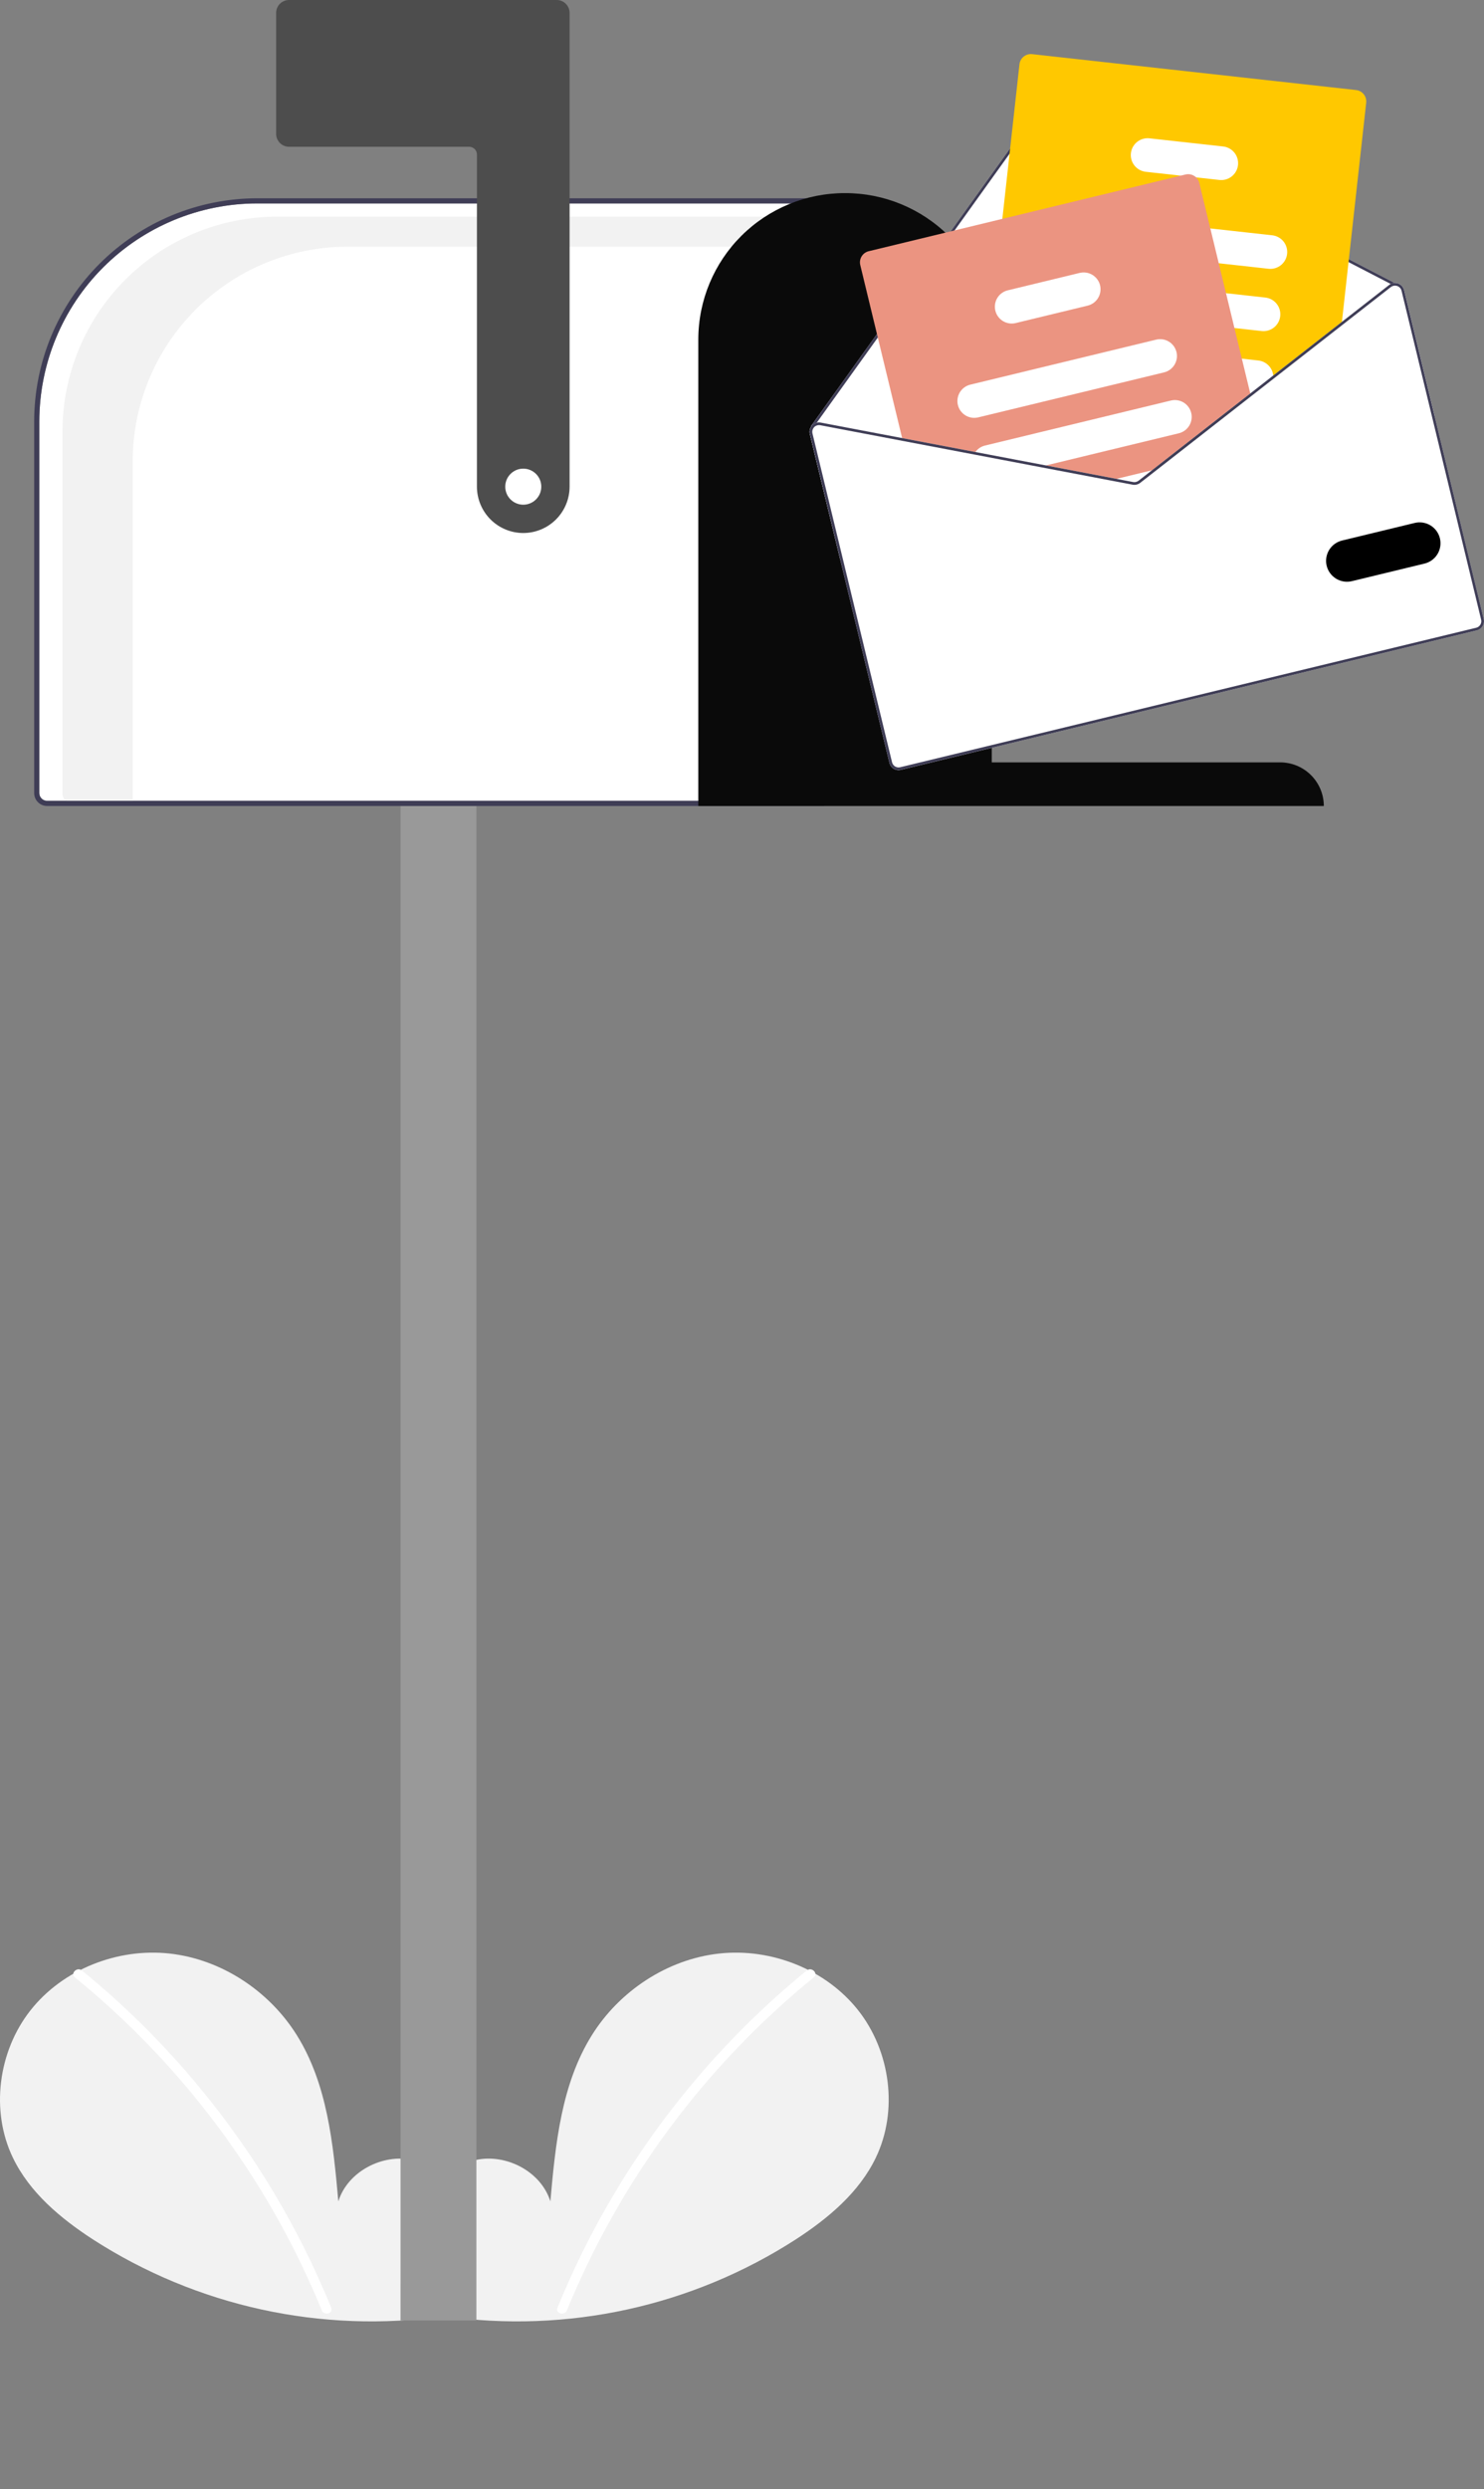 <svg width="352" height="590" viewBox="0 0 352 590" fill="none" xmlns="http://www.w3.org/2000/svg">
<rect x="0" y="0" width="352" height="590" fill="#808080" stroke="none"/>
<path d="M103.446 547.261C109.097 542.489 112.529 534.949 111.629 527.609C110.729 520.269 105.154 513.522 97.922 511.963C90.69 510.404 82.447 514.719 80.25 521.78C79.041 508.166 77.648 493.982 70.407 482.388C63.851 471.89 52.495 464.379 40.187 463.035C27.879 461.691 14.921 466.767 7.245 476.477C-0.43 486.187 -2.31 500.304 3.066 511.452C7.026 519.664 14.323 525.776 21.967 530.748C46.669 546.68 76.297 553.159 105.397 548.992" fill="#F2F2F2"/>
<path d="M19.417 467.048C29.572 475.316 38.889 484.564 47.231 494.656C60.288 510.397 70.853 528.046 78.559 546.987C79.123 548.369 76.879 548.97 76.321 547.604C71.42 535.628 65.357 524.161 58.219 513.368C47.087 496.507 33.449 481.441 17.776 468.689C16.617 467.746 18.268 466.113 19.417 467.048V467.048Z" fill="white"/>
<path d="M107.349 547.261C101.698 542.489 98.266 534.949 99.166 527.609C100.066 520.269 105.641 513.522 112.873 511.963C120.105 510.404 128.348 514.719 130.545 521.78C131.754 508.166 133.147 493.982 140.388 482.388C146.944 471.89 158.301 464.379 170.608 463.035C182.916 461.691 195.874 466.767 203.55 476.477C211.225 486.187 213.105 500.304 207.729 511.452C203.769 519.664 196.472 525.776 188.828 530.748C164.126 546.68 134.498 553.159 105.398 548.992" fill="#F2F2F2"/>
<path d="M191.377 467.048C181.222 475.316 171.905 484.564 163.563 494.656C150.506 510.397 139.941 528.046 132.235 546.987C131.671 548.369 133.915 548.97 134.473 547.604C147.082 516.82 167.211 489.688 193.018 468.689C194.177 467.746 192.526 466.113 191.377 467.048V467.048Z" fill="white"/>
<path d="M124.117 135.493C134.571 135.493 143.046 127.022 143.046 116.573C143.046 106.124 134.571 97.653 124.117 97.653C113.664 97.653 105.189 106.124 105.189 116.573C105.189 127.022 113.664 135.493 124.117 135.493Z" fill="#F2F2F2"/>
<path d="M61.021 48.216H194.332V189.813H11.158C10.672 189.812 10.207 189.619 9.863 189.276C9.52 188.933 9.327 188.467 9.326 187.982V99.89C9.342 86.19 14.793 73.056 24.484 63.368C34.176 53.681 47.316 48.232 61.021 48.216Z" fill="white"/>
<path d="M65.758 51.352H196.167V58.484H82.406C75.717 58.484 69.094 59.801 62.914 62.359C56.735 64.918 51.12 68.668 46.39 73.396C41.661 78.123 37.909 83.736 35.349 89.913C32.789 96.09 31.472 102.711 31.472 109.397V190.423H17.203C16.572 190.423 15.967 190.173 15.521 189.727C15.075 189.281 14.824 188.676 14.824 188.046V102.265C14.824 95.579 16.142 88.958 18.701 82.781C21.261 76.604 25.013 70.992 29.742 66.264C34.472 61.536 40.087 57.786 46.267 55.227C52.446 52.669 59.069 51.352 65.758 51.352Z" fill="#F2F2F2"/>
<path d="M95.001 191V541.124L95 550H111.443H113.001V541.124V191H95.001Z" fill="#999999"/>
<path d="M8.105 187.982V99.89C8.121 85.867 13.701 72.422 23.622 62.505C33.542 52.589 46.992 47.011 61.022 46.995H195.554V191.034H11.158C10.349 191.033 9.573 190.711 9.001 190.139C8.428 189.567 8.106 188.791 8.105 187.982ZM194.333 48.216H61.022C47.316 48.232 34.176 53.681 24.485 63.368C14.793 73.056 9.342 86.19 9.327 99.89V187.982C9.327 188.467 9.52 188.933 9.864 189.276C10.207 189.619 10.673 189.812 11.158 189.813H194.333V48.216Z" fill="#3F3D56"/>
<path d="M124.116 126.338C121.202 126.335 118.408 125.177 116.348 123.117C114.288 121.058 113.129 118.265 113.125 115.352V36.62C113.125 36.134 112.932 35.669 112.588 35.326C112.245 34.983 111.779 34.789 111.294 34.789H68.553C67.743 34.788 66.968 34.466 66.395 33.894C65.823 33.322 65.501 32.546 65.5 31.737V3.052C65.501 2.243 65.823 1.467 66.395 0.895C66.968 0.323 67.743 0.001 68.553 0H132.053C132.863 0.001 133.639 0.323 134.211 0.895C134.783 1.467 135.105 2.243 135.106 3.052V115.352C135.103 118.265 133.944 121.058 131.884 123.117C129.823 125.177 127.03 126.335 124.116 126.338Z" fill="#4D4D4D"/>
<path d="M200.44 45.775C209.651 45.755 218.492 49.395 225.019 55.891C231.546 62.388 235.224 71.211 235.243 80.418V180.701H303.628C306.375 180.695 309.012 181.781 310.959 183.718C312.905 185.656 314.002 188.287 314.008 191.033H165.637V80.418C165.656 71.211 169.334 62.388 175.86 55.891C182.387 49.395 191.229 45.755 200.44 45.775Z" fill="#0A0A0A"/>
<path d="M192.088 102.882L199.295 132.639L340.267 98.527L333.06 68.769C332.973 68.406 332.795 68.07 332.544 67.793C332.292 67.516 331.975 67.307 331.621 67.186C331.359 67.094 331.083 67.052 330.806 67.063L249.318 24.888C248.841 24.644 248.292 24.579 247.77 24.705C247.249 24.83 246.79 25.137 246.475 25.571L207.203 80.314L192.397 100.957C192.37 100.993 192.352 101.035 192.342 101.079C192.333 101.123 192.333 101.169 192.343 101.212C192.042 101.714 191.95 102.314 192.088 102.882Z" fill="white"/>
<path d="M192.343 101.212C192.35 101.251 192.365 101.288 192.386 101.321C192.408 101.354 192.435 101.383 192.467 101.405C192.506 101.431 192.549 101.45 192.594 101.459C192.64 101.468 192.687 101.467 192.732 101.457C192.806 101.438 192.87 101.393 192.915 101.331L192.965 101.261L193.736 100.183L207.736 80.674L246.997 25.944C247.221 25.634 247.549 25.414 247.921 25.325C248.293 25.236 248.685 25.283 249.025 25.458L329.882 67.306L330.608 67.683C330.637 67.695 330.667 67.706 330.698 67.714C330.752 67.704 330.808 67.699 330.863 67.698C330.939 67.673 331.003 67.62 331.04 67.549C331.06 67.512 331.072 67.471 331.076 67.429C331.08 67.387 331.076 67.345 331.063 67.305C331.051 67.265 331.031 67.228 331.004 67.195C330.977 67.163 330.944 67.136 330.907 67.116L330.807 67.063L249.319 24.888C248.841 24.644 248.292 24.579 247.771 24.705C247.25 24.83 246.79 25.137 246.476 25.571L207.203 80.314L192.398 100.957C192.371 100.993 192.352 101.035 192.343 101.079C192.333 101.123 192.334 101.169 192.343 101.212Z" fill="#3F3D56"/>
<path d="M234.682 104.247L237.82 104.595L261.109 107.174L276.548 108.882L277.46 108.984L296.725 93.942L297.463 93.366L302.014 89.814L318.202 77.176L318.299 76.288L324.057 24.341C324.136 23.625 323.927 22.908 323.478 22.346C323.028 21.784 322.374 21.423 321.658 21.343L244.813 12.834C244.098 12.756 243.38 12.964 242.818 13.414C242.256 13.863 241.895 14.517 241.814 15.232L237.754 51.875L235.501 72.19L233.486 90.365L232.552 98.805L232.28 101.25C232.202 101.966 232.411 102.683 232.861 103.245C233.312 103.806 233.966 104.167 234.682 104.247Z" fill="#FFC800"/>
<path d="M255.798 58.712L289.085 62.398L300.89 63.704C301.411 63.762 301.939 63.716 302.442 63.57C302.946 63.424 303.416 63.18 303.825 62.853C304.234 62.525 304.575 62.12 304.828 61.661C305.081 61.202 305.241 60.697 305.298 60.176C305.356 59.655 305.31 59.128 305.164 58.625C305.018 58.121 304.774 57.652 304.447 57.242C304.119 56.833 303.714 56.493 303.254 56.24C302.795 55.987 302.29 55.828 301.769 55.77L287.087 54.145L256.68 50.774C255.627 50.658 254.571 50.964 253.744 51.626C252.917 52.288 252.387 53.251 252.27 54.303C252.154 55.355 252.46 56.411 253.121 57.238C253.783 58.065 254.746 58.595 255.798 58.712Z" fill="white"/>
<path d="M253.903 73.431C253.989 73.447 254.075 73.462 254.162 73.47L292.803 77.749L299.255 78.465C300.308 78.582 301.364 78.275 302.191 77.613C303.018 76.951 303.548 75.988 303.664 74.935C303.781 73.883 303.474 72.827 302.812 72.001C302.15 71.174 301.186 70.644 300.133 70.528L290.805 69.496L260.196 66.106L255.045 65.535C254.015 65.42 252.98 65.71 252.16 66.344C251.34 66.978 250.799 67.905 250.65 68.931C250.502 69.956 250.759 70.999 251.366 71.839C251.973 72.679 252.883 73.25 253.903 73.431V73.431Z" fill="white"/>
<path d="M249.529 86.482C249.846 87.008 250.28 87.453 250.796 87.784C251.313 88.115 251.899 88.322 252.509 88.39L268.347 90.143L296.554 93.267L296.56 93.265L297.462 93.366L302.013 89.814C302.041 89.544 302.041 89.272 302.013 89.002C301.917 88.096 301.515 87.25 300.872 86.603C300.23 85.957 299.386 85.549 298.48 85.447L294.562 85.012L279.018 83.293L267.834 82.053L253.388 80.453C252.647 80.371 251.899 80.497 251.227 80.818C250.555 81.139 249.986 81.642 249.584 82.269C249.183 82.897 248.965 83.623 248.955 84.368C248.946 85.112 249.145 85.845 249.529 86.482L249.529 86.482Z" fill="white"/>
<path d="M271.775 40.721L280.057 41.638L283.715 42.044L289.241 42.655C290.294 42.772 291.35 42.465 292.177 41.803C293.004 41.141 293.534 40.178 293.651 39.126C293.767 38.073 293.461 37.017 292.798 36.191C292.136 35.364 291.173 34.834 290.12 34.718L272.657 32.786C271.605 32.669 270.549 32.975 269.722 33.636C268.894 34.297 268.364 35.26 268.247 36.312C268.13 37.365 268.436 38.42 269.098 39.247C269.759 40.074 270.722 40.604 271.775 40.721V40.721Z" fill="white"/>
<path d="M204.052 62.822L214.15 104.516L231.003 107.72L246.592 110.686L263.318 113.868L268.662 114.884C268.975 114.943 269.297 114.935 269.607 114.86C269.916 114.785 270.206 114.645 270.457 114.45L274.745 111.103L277.46 108.983L296.725 93.942L284.475 43.362C284.354 42.858 284.09 42.401 283.716 42.044C283.387 41.728 282.984 41.5 282.544 41.381C282.103 41.262 281.64 41.255 281.197 41.362L206.053 59.545C205.353 59.715 204.749 60.156 204.374 60.77C203.999 61.385 203.883 62.123 204.052 62.822Z" fill="#EB9481"/>
<path d="M227.205 95.992C227.455 97.02 228.103 97.907 229.007 98.459C229.911 99.01 230.997 99.18 232.026 98.932L276.119 88.263C277.148 88.012 278.035 87.364 278.586 86.461C279.138 85.557 279.308 84.472 279.061 83.443C279.05 83.392 279.035 83.342 279.018 83.293C278.736 82.301 278.081 81.456 277.191 80.936C276.3 80.416 275.243 80.261 274.24 80.503L230.147 91.172C229.118 91.422 228.23 92.07 227.679 92.974C227.127 93.877 226.957 94.963 227.205 95.992Z" fill="white"/>
<path d="M231.002 107.72L246.591 110.686L279.614 102.696C280.644 102.446 281.532 101.799 282.084 100.895C282.635 99.991 282.805 98.906 282.556 97.876C282.307 96.847 281.659 95.96 280.755 95.408C279.851 94.857 278.765 94.687 277.735 94.936L233.642 105.605C232.721 105.827 231.909 106.37 231.354 107.138C231.221 107.322 231.103 107.516 231.002 107.72Z" fill="white"/>
<path d="M263.318 113.868L268.663 114.884C268.976 114.943 269.297 114.935 269.607 114.86C269.916 114.785 270.206 114.645 270.458 114.45L274.745 111.103L263.318 113.868Z" fill="white"/>
<path d="M236.091 73.634C236.341 74.663 236.989 75.55 237.893 76.102C238.796 76.653 239.882 76.823 240.912 76.575L257.99 72.442C259.018 72.192 259.906 71.544 260.457 70.641C261.009 69.737 261.179 68.652 260.931 67.623C260.798 67.07 260.548 66.553 260.196 66.106C259.723 65.502 259.087 65.046 258.362 64.794C257.638 64.542 256.856 64.503 256.11 64.683L239.032 68.815C238.003 69.064 237.115 69.712 236.563 70.616C236.012 71.52 235.841 72.605 236.091 73.634V73.634Z" fill="white"/>
<path d="M246.591 110.686L263.319 113.868L268.662 114.885C268.975 114.944 269.297 114.935 269.606 114.86C269.915 114.785 270.205 114.646 270.456 114.451L274.747 111.103L273.241 111.467L270.063 113.946C269.883 114.085 269.676 114.185 269.455 114.238C269.234 114.292 269.005 114.298 268.781 114.256L264.825 113.504L248.096 110.322L246.591 110.686ZM296.559 93.268L296.722 93.94L297.464 93.364L296.559 93.268ZM246.591 110.686L263.319 113.868L268.662 114.885C268.975 114.944 269.297 114.935 269.606 114.86C269.915 114.785 270.205 114.646 270.456 114.451L274.747 111.103L273.241 111.467L270.063 113.946C269.883 114.085 269.676 114.185 269.455 114.238C269.234 114.292 269.005 114.298 268.781 114.256L264.825 113.504L248.096 110.322L246.591 110.686ZM246.591 110.686L263.319 113.868L268.662 114.885C268.975 114.944 269.297 114.935 269.606 114.86C269.915 114.785 270.205 114.646 270.456 114.451L274.747 111.103L273.241 111.467L270.063 113.946C269.883 114.085 269.676 114.185 269.455 114.238C269.234 114.292 269.005 114.298 268.781 114.256L264.825 113.504L248.096 110.322L246.591 110.686ZM192.088 102.882L210.965 180.827C211.105 181.403 211.468 181.9 211.974 182.209C212.48 182.518 213.089 182.613 213.665 182.474L350.289 149.414C350.866 149.274 351.363 148.911 351.672 148.405C351.98 147.899 352.076 147.291 351.937 146.715L333.06 68.77C332.973 68.406 332.795 68.07 332.544 67.793C332.292 67.516 331.975 67.307 331.621 67.186C331.359 67.094 331.083 67.052 330.806 67.063C330.483 67.073 330.167 67.156 329.882 67.306C329.75 67.369 329.625 67.446 329.511 67.537L318.298 76.288L302.014 89.004L296.558 93.263L296.559 93.268L296.555 93.269L276.548 108.88L273.241 111.467L270.063 113.946C269.883 114.085 269.676 114.185 269.455 114.238C269.234 114.292 269.005 114.298 268.781 114.256L264.825 113.504L248.096 110.322L231.353 107.139L194.681 100.163C194.368 100.101 194.046 100.108 193.736 100.183C193.319 100.285 192.94 100.504 192.644 100.815C192.531 100.937 192.43 101.07 192.343 101.213C192.042 101.714 191.95 102.314 192.088 102.882ZM246.591 110.686L263.319 113.868L268.662 114.885C268.975 114.944 269.297 114.935 269.606 114.86C269.915 114.785 270.205 114.646 270.456 114.451L274.747 111.103L273.241 111.467L270.063 113.946C269.883 114.085 269.676 114.185 269.455 114.238C269.234 114.292 269.005 114.298 268.781 114.256L264.825 113.504L248.096 110.322L246.591 110.686ZM246.591 110.686L263.319 113.868L268.662 114.885C268.975 114.944 269.297 114.935 269.606 114.86C269.915 114.785 270.205 114.646 270.456 114.451L274.747 111.103L273.241 111.467L270.063 113.946C269.883 114.085 269.676 114.185 269.455 114.238C269.234 114.292 269.005 114.298 268.781 114.256L264.825 113.504L248.096 110.322L246.591 110.686ZM246.591 110.686L263.319 113.868L268.662 114.885C268.975 114.944 269.297 114.935 269.606 114.86C269.915 114.785 270.205 114.646 270.456 114.451L274.747 111.103L273.241 111.467L270.063 113.946C269.883 114.085 269.676 114.185 269.455 114.238C269.234 114.292 269.005 114.298 268.781 114.256L264.825 113.504L248.096 110.322L246.591 110.686Z" fill="white"/>
<path d="M246.591 110.686L263.319 113.868L268.662 114.885C268.975 114.944 269.297 114.935 269.606 114.86C269.915 114.785 270.205 114.646 270.456 114.451L274.747 111.103L273.241 111.467L270.063 113.946C269.883 114.085 269.676 114.185 269.455 114.238C269.234 114.292 269.005 114.298 268.781 114.256L264.825 113.504L248.096 110.322L246.591 110.686ZM296.559 93.268L296.722 93.94L297.464 93.364L296.559 93.268ZM246.591 110.686L263.319 113.868L268.662 114.885C268.975 114.944 269.297 114.935 269.606 114.86C269.915 114.785 270.205 114.646 270.456 114.451L274.747 111.103L273.241 111.467L270.063 113.946C269.883 114.085 269.676 114.185 269.455 114.238C269.234 114.292 269.005 114.298 268.781 114.256L264.825 113.504L248.096 110.322L246.591 110.686ZM246.591 110.686L263.319 113.868L268.662 114.885C268.975 114.944 269.297 114.935 269.606 114.86C269.915 114.785 270.205 114.646 270.456 114.451L274.747 111.103L273.241 111.467L270.063 113.946C269.883 114.085 269.676 114.185 269.455 114.238C269.234 114.292 269.005 114.298 268.781 114.256L264.825 113.504L248.096 110.322L246.591 110.686ZM192.965 101.261L193.048 101.323C193.062 101.3 193.086 101.28 193.104 101.256C193.289 101.063 193.519 100.92 193.773 100.838C194.028 100.756 194.298 100.739 194.561 100.787L231.004 107.717L246.591 110.686L263.319 113.868L268.662 114.885C268.975 114.944 269.297 114.935 269.606 114.86C269.915 114.785 270.205 114.646 270.456 114.451L274.747 111.103L273.241 111.467L270.063 113.946C269.883 114.085 269.676 114.185 269.455 114.238C269.234 114.292 269.005 114.298 268.781 114.256L264.825 113.504L248.096 110.322L231.353 107.139L194.681 100.163C194.368 100.101 194.046 100.108 193.736 100.183L192.965 101.261ZM192.088 102.882L210.965 180.827C211.105 181.403 211.468 181.9 211.974 182.209C212.48 182.518 213.089 182.613 213.665 182.474L350.289 149.414C350.866 149.274 351.363 148.911 351.672 148.405C351.98 147.899 352.076 147.291 351.937 146.715L333.06 68.77C332.973 68.406 332.795 68.07 332.544 67.793C332.292 67.516 331.975 67.307 331.621 67.186C331.359 67.094 331.083 67.052 330.806 67.063C330.483 67.073 330.167 67.156 329.882 67.306C329.75 67.369 329.625 67.446 329.511 67.537L318.298 76.288L302.014 89.004L296.558 93.263L296.559 93.268L296.555 93.269L276.548 108.88L273.241 111.467L270.063 113.946C269.883 114.085 269.676 114.185 269.455 114.238C269.234 114.292 269.005 114.298 268.781 114.256L264.825 113.504L248.096 110.322L231.353 107.139L194.681 100.163C194.368 100.101 194.046 100.108 193.736 100.183C193.319 100.285 192.94 100.504 192.644 100.815C192.531 100.937 192.43 101.07 192.343 101.213C192.042 101.714 191.95 102.314 192.088 102.882ZM192.711 102.731C192.655 102.502 192.651 102.262 192.7 102.031C192.749 101.8 192.849 101.582 192.993 101.394C193.006 101.367 193.024 101.342 193.048 101.323C193.062 101.3 193.086 101.28 193.104 101.256C193.289 101.063 193.519 100.92 193.773 100.838C194.028 100.756 194.298 100.739 194.561 100.787L231.004 107.717L246.591 110.686L263.319 113.868L268.662 114.885C268.975 114.944 269.297 114.935 269.606 114.86C269.915 114.785 270.205 114.646 270.456 114.451L274.747 111.103L277.46 108.984L296.722 93.94L297.464 93.364L302.011 89.813L318.202 77.174L329.908 68.036C330.086 67.897 330.291 67.798 330.511 67.745C330.572 67.73 330.634 67.72 330.697 67.714C330.752 67.704 330.807 67.699 330.863 67.698C331.05 67.697 331.236 67.727 331.413 67.788C331.665 67.876 331.891 68.025 332.071 68.223C332.251 68.42 332.379 68.66 332.442 68.919L351.319 146.865C351.369 147.069 351.378 147.281 351.345 147.489C351.313 147.696 351.24 147.895 351.13 148.075C351.021 148.254 350.877 148.41 350.707 148.534C350.537 148.658 350.344 148.747 350.14 148.796L213.515 181.857C213.103 181.956 212.669 181.887 212.307 181.666C211.945 181.444 211.687 181.089 211.588 180.677L192.711 102.731ZM246.591 110.686L263.319 113.868L268.662 114.885C268.975 114.944 269.297 114.935 269.606 114.86C269.915 114.785 270.205 114.646 270.456 114.451L274.747 111.103L273.241 111.467L270.063 113.946C269.883 114.085 269.676 114.185 269.455 114.238C269.234 114.292 269.005 114.298 268.781 114.256L264.825 113.504L248.096 110.322L246.591 110.686ZM246.591 110.686L263.319 113.868L268.662 114.885C268.975 114.944 269.297 114.935 269.606 114.86C269.915 114.785 270.205 114.646 270.456 114.451L274.747 111.103L273.241 111.467L270.063 113.946C269.883 114.085 269.676 114.185 269.455 114.238C269.234 114.292 269.005 114.298 268.781 114.256L264.825 113.504L248.096 110.322L246.591 110.686ZM246.591 110.686L263.319 113.868L268.662 114.885C268.975 114.944 269.297 114.935 269.606 114.86C269.915 114.785 270.205 114.646 270.456 114.451L274.747 111.103L273.241 111.467L270.063 113.946C269.883 114.085 269.676 114.185 269.455 114.238C269.234 114.292 269.005 114.298 268.781 114.256L264.825 113.504L248.096 110.322L246.591 110.686Z" fill="#3F3D56"/>
<path d="M314.681 134.1C314.373 132.823 314.585 131.476 315.269 130.354C315.954 129.233 317.056 128.429 318.333 128.118L335.577 123.946C336.853 123.642 338.197 123.855 339.316 124.54C340.434 125.225 341.236 126.326 341.544 127.6C341.853 128.874 341.644 130.219 340.962 131.34C340.281 132.46 339.183 133.265 337.909 133.578L320.665 137.751C319.388 138.058 318.04 137.847 316.918 137.162C315.796 136.478 314.992 135.377 314.681 134.1Z" fill="black"/>
<path d="M124.118 119.625C126.478 119.625 128.392 117.712 128.392 115.353C128.392 112.993 126.478 111.08 124.118 111.08C121.757 111.08 119.844 112.993 119.844 115.353C119.844 117.712 121.757 119.625 124.118 119.625Z" fill="white"/>
</svg>

